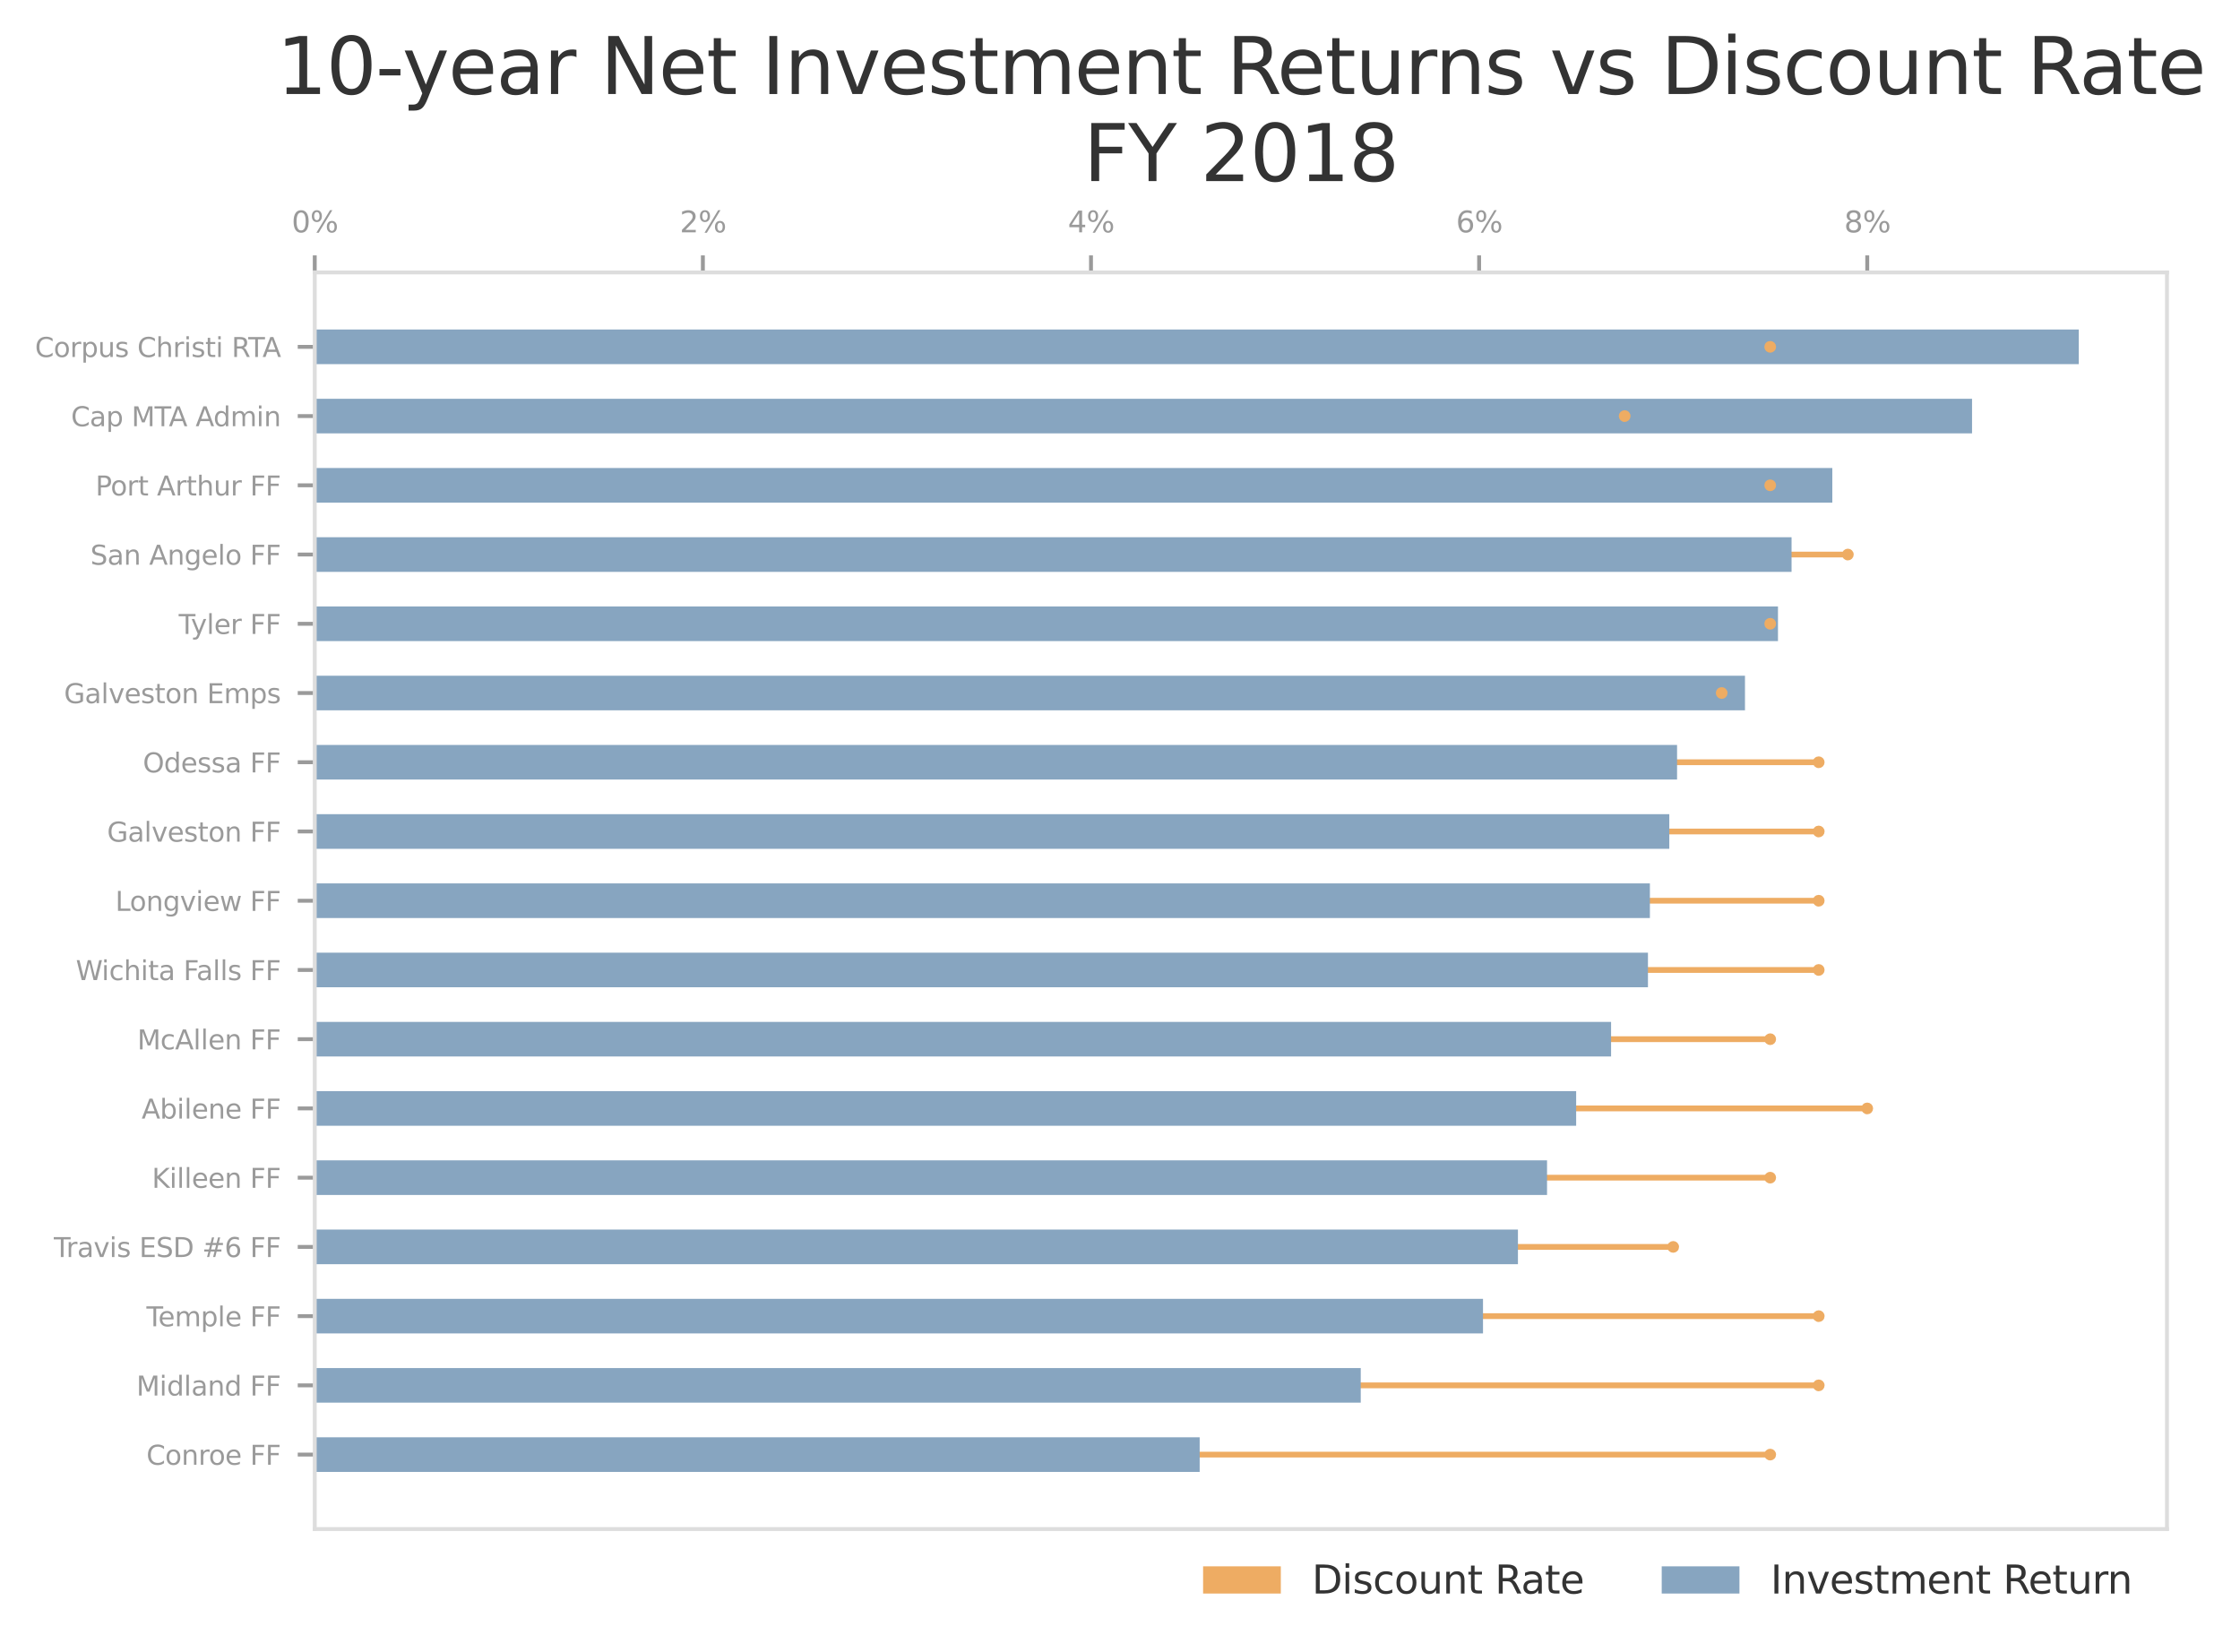 <?xml version="1.0" ?><!DOCTYPE svg  PUBLIC '-//W3C//DTD SVG 1.1//EN'  'http://www.w3.org/Graphics/SVG/1.1/DTD/svg11.dtd'><svg xmlns:xlink="http://www.w3.org/1999/xlink" xmlns="http://www.w3.org/2000/svg" width="100%" viewBox="0 0 461.08 340.119" version="1.1">
 <defs>
  <style type="text/css">*{stroke-linejoin: round; stroke-linecap: butt}</style>
 </defs>
 <g id="figure_1">
  <g id="patch_1">
   <path d="M 0 340.119  L 461.08 340.119  L 461.08 0  L 0 0  L 0 340.119  z " style="fill: none"/>
  </g>
  <g id="axes_1">
   <g id="patch_2">
    <path d="M 64.788 314.777  L 446.048 314.777  L 446.048 56.081  L 64.788 56.081  L 64.788 314.777  z " style="fill: none"/>
   </g>
   <g id="patch_3">
    <path d="M 64.788 300.049  L 364.379 300.049  L 364.379 298.861  L 64.788 298.861  z " clip-path="url(#p91dd07b86d)" style="fill: #eeac63"/>
   </g>
   <g id="patch_4">
    <path d="M 64.788 285.795  L 374.366 285.795  L 374.366 284.608  L 64.788 284.608  z " clip-path="url(#p91dd07b86d)" style="fill: #eeac63"/>
   </g>
   <g id="patch_5">
    <path d="M 64.788 271.542  L 374.366 271.542  L 374.366 270.354  L 64.788 270.354  z " clip-path="url(#p91dd07b86d)" style="fill: #eeac63"/>
   </g>
   <g id="patch_6">
    <path d="M 64.788 257.289  L 344.407 257.289  L 344.407 256.101  L 64.788 256.101  z " clip-path="url(#p91dd07b86d)" style="fill: #eeac63"/>
   </g>
   <g id="patch_7">
    <path d="M 64.788 243.036  L 364.379 243.036  L 364.379 241.848  L 64.788 241.848  z " clip-path="url(#p91dd07b86d)" style="fill: #eeac63"/>
   </g>
   <g id="patch_8">
    <path d="M 64.788 228.782  L 384.352 228.782  L 384.352 227.595  L 64.788 227.595  z " clip-path="url(#p91dd07b86d)" style="fill: #eeac63"/>
   </g>
   <g id="patch_9">
    <path d="M 64.788 214.529  L 364.379 214.529  L 364.379 213.341  L 64.788 213.341  z " clip-path="url(#p91dd07b86d)" style="fill: #eeac63"/>
   </g>
   <g id="patch_10">
    <path d="M 64.788 200.276  L 374.366 200.276  L 374.366 199.088  L 64.788 199.088  z " clip-path="url(#p91dd07b86d)" style="fill: #eeac63"/>
   </g>
   <g id="patch_11">
    <path d="M 64.788 186.023  L 374.366 186.023  L 374.366 184.835  L 64.788 184.835  z " clip-path="url(#p91dd07b86d)" style="fill: #eeac63"/>
   </g>
   <g id="patch_12">
    <path d="M 64.788 171.77  L 374.366 171.77  L 374.366 170.582  L 64.788 170.582  z " clip-path="url(#p91dd07b86d)" style="fill: #eeac63"/>
   </g>
   <g id="patch_13">
    <path d="M 64.788 157.516  L 374.366 157.516  L 374.366 156.329  L 64.788 156.329  z " clip-path="url(#p91dd07b86d)" style="fill: #eeac63"/>
   </g>
   <g id="patch_14">
    <path d="M 64.788 143.263  L 354.393 143.263  L 354.393 142.075  L 64.788 142.075  z " clip-path="url(#p91dd07b86d)" style="fill: #eeac63"/>
   </g>
   <g id="patch_15">
    <path d="M 64.788 129.01  L 364.379 129.01  L 364.379 127.822  L 64.788 127.822  z " clip-path="url(#p91dd07b86d)" style="fill: #eeac63"/>
   </g>
   <g id="patch_16">
    <path d="M 64.788 114.757  L 380.358 114.757  L 380.358 113.569  L 64.788 113.569  z " clip-path="url(#p91dd07b86d)" style="fill: #eeac63"/>
   </g>
   <g id="patch_17">
    <path d="M 64.788 100.503  L 364.379 100.503  L 364.379 99.316  L 64.788 99.316  z " clip-path="url(#p91dd07b86d)" style="fill: #eeac63"/>
   </g>
   <g id="patch_18">
    <path d="M 64.788 86.25  L 334.42 86.25  L 334.42 85.062  L 64.788 85.062  z " clip-path="url(#p91dd07b86d)" style="fill: #eeac63"/>
   </g>
   <g id="patch_19">
    <path d="M 64.788 71.997  L 364.379 71.997  L 364.379 70.809  L 64.788 70.809  z " clip-path="url(#p91dd07b86d)" style="fill: #eeac63"/>
   </g>
   <g id="patch_20">
    <path d="M 64.788 303.018  L 246.94 303.018  L 246.94 295.891  L 64.788 295.891  z " clip-path="url(#p91dd07b86d)" style="fill: #87a5c0"/>
   </g>
   <g id="patch_21">
    <path d="M 64.788 288.765  L 280.094 288.765  L 280.094 281.638  L 64.788 281.638  z " clip-path="url(#p91dd07b86d)" style="fill: #87a5c0"/>
   </g>
   <g id="patch_22">
    <path d="M 64.788 274.512  L 305.26 274.512  L 305.26 267.385  L 64.788 267.385  z " clip-path="url(#p91dd07b86d)" style="fill: #87a5c0"/>
   </g>
   <g id="patch_23">
    <path d="M 64.788 260.258  L 312.45 260.258  L 312.45 253.132  L 64.788 253.132  z " clip-path="url(#p91dd07b86d)" style="fill: #87a5c0"/>
   </g>
   <g id="patch_24">
    <path d="M 64.788 246.005  L 318.442 246.005  L 318.442 238.878  L 64.788 238.878  z " clip-path="url(#p91dd07b86d)" style="fill: #87a5c0"/>
   </g>
   <g id="patch_25">
    <path d="M 64.788 231.752  L 324.434 231.752  L 324.434 224.625  L 64.788 224.625  z " clip-path="url(#p91dd07b86d)" style="fill: #87a5c0"/>
   </g>
   <g id="patch_26">
    <path d="M 64.788 217.499  L 331.624 217.499  L 331.624 210.372  L 64.788 210.372  z " clip-path="url(#p91dd07b86d)" style="fill: #87a5c0"/>
   </g>
   <g id="patch_27">
    <path d="M 64.788 203.245  L 339.214 203.245  L 339.214 196.119  L 64.788 196.119  z " clip-path="url(#p91dd07b86d)" style="fill: #87a5c0"/>
   </g>
   <g id="patch_28">
    <path d="M 64.788 188.992  L 339.613 188.992  L 339.613 181.866  L 64.788 181.866  z " clip-path="url(#p91dd07b86d)" style="fill: #87a5c0"/>
   </g>
   <g id="patch_29">
    <path d="M 64.788 174.739  L 343.608 174.739  L 343.608 167.612  L 64.788 167.612  z " clip-path="url(#p91dd07b86d)" style="fill: #87a5c0"/>
   </g>
   <g id="patch_30">
    <path d="M 64.788 160.486  L 345.206 160.486  L 345.206 153.359  L 64.788 153.359  z " clip-path="url(#p91dd07b86d)" style="fill: #87a5c0"/>
   </g>
   <g id="patch_31">
    <path d="M 64.788 146.233  L 359.186 146.233  L 359.186 139.106  L 64.788 139.106  z " clip-path="url(#p91dd07b86d)" style="fill: #87a5c0"/>
   </g>
   <g id="patch_32">
    <path d="M 64.788 131.979  L 365.977 131.979  L 365.977 124.853  L 64.788 124.853  z " clip-path="url(#p91dd07b86d)" style="fill: #87a5c0"/>
   </g>
   <g id="patch_33">
    <path d="M 64.788 117.726  L 368.773 117.726  L 368.773 110.599  L 64.788 110.599  z " clip-path="url(#p91dd07b86d)" style="fill: #87a5c0"/>
   </g>
   <g id="patch_34">
    <path d="M 64.788 103.473  L 377.162 103.473  L 377.162 96.346  L 64.788 96.346  z " clip-path="url(#p91dd07b86d)" style="fill: #87a5c0"/>
   </g>
   <g id="patch_35">
    <path d="M 64.788 89.22  L 405.923 89.22  L 405.923 82.093  L 64.788 82.093  z " clip-path="url(#p91dd07b86d)" style="fill: #87a5c0"/>
   </g>
   <g id="patch_36">
    <path d="M 64.788 74.966  L 427.893 74.966  L 427.893 67.84  L 64.788 67.84  z " clip-path="url(#p91dd07b86d)" style="fill: #87a5c0"/>
   </g>
   <g id="PathCollection_1">
    <defs>
     <path id="mf80100d7c5" d="M 0 0.707  C 0.188 0.707 0.367 0.633 0.5 0.5  C 0.633 0.367 0.707 0.188 0.707 0  C 0.707 -0.188 0.633 -0.367 0.5 -0.5  C 0.367 -0.633 0.188 -0.707 0 -0.707  C -0.188 -0.707 -0.367 -0.633 -0.5 -0.5  C -0.633 -0.367 -0.707 -0.188 -0.707 0  C -0.707 0.188 -0.633 0.367 -0.5 0.5  C -0.367 0.633 -0.188 0.707 0 0.707  z " style="stroke: #eeac63"/>
    </defs>
    <g clip-path="url(#p91dd07b86d)">
     <use xlink:href="#mf80100d7c5" x="364.379" y="299.455" style="fill: #eeac63; stroke: #eeac63"/>
     <use xlink:href="#mf80100d7c5" x="374.366" y="285.201" style="fill: #eeac63; stroke: #eeac63"/>
     <use xlink:href="#mf80100d7c5" x="374.366" y="270.948" style="fill: #eeac63; stroke: #eeac63"/>
     <use xlink:href="#mf80100d7c5" x="344.407" y="256.695" style="fill: #eeac63; stroke: #eeac63"/>
     <use xlink:href="#mf80100d7c5" x="364.379" y="242.442" style="fill: #eeac63; stroke: #eeac63"/>
     <use xlink:href="#mf80100d7c5" x="384.352" y="228.189" style="fill: #eeac63; stroke: #eeac63"/>
     <use xlink:href="#mf80100d7c5" x="364.379" y="213.935" style="fill: #eeac63; stroke: #eeac63"/>
     <use xlink:href="#mf80100d7c5" x="374.366" y="199.682" style="fill: #eeac63; stroke: #eeac63"/>
     <use xlink:href="#mf80100d7c5" x="374.366" y="185.429" style="fill: #eeac63; stroke: #eeac63"/>
     <use xlink:href="#mf80100d7c5" x="374.366" y="171.176" style="fill: #eeac63; stroke: #eeac63"/>
     <use xlink:href="#mf80100d7c5" x="374.366" y="156.922" style="fill: #eeac63; stroke: #eeac63"/>
     <use xlink:href="#mf80100d7c5" x="354.393" y="142.669" style="fill: #eeac63; stroke: #eeac63"/>
     <use xlink:href="#mf80100d7c5" x="364.379" y="128.416" style="fill: #eeac63; stroke: #eeac63"/>
     <use xlink:href="#mf80100d7c5" x="380.358" y="114.163" style="fill: #eeac63; stroke: #eeac63"/>
     <use xlink:href="#mf80100d7c5" x="364.379" y="99.91" style="fill: #eeac63; stroke: #eeac63"/>
     <use xlink:href="#mf80100d7c5" x="334.42" y="85.656" style="fill: #eeac63; stroke: #eeac63"/>
     <use xlink:href="#mf80100d7c5" x="364.379" y="71.403" style="fill: #eeac63; stroke: #eeac63"/>
    </g>
   </g>
   <g id="matplotlib.axis_1">
    <g id="xtick_1">
     <g id="line2d_1">
      <defs>
       <path id="m8006289b20" d="M 0 0  L 0 -3.5  " style="stroke: #9a9a9a; stroke-width: 0.8"/>
      </defs>
      <g>
       <use xlink:href="#m8006289b20" x="64.788" y="56.081" style="fill: #9a9a9a; stroke: #9a9a9a; stroke-width: 0.8"/>
      </g>
     </g>
     <g id="text_1">
      <!-- 0% -->
      <g style="fill: #9a9a9a" transform="translate(60.029 47.833) scale(0.06 -0.06)">
       <defs>
        <path id="DejaVuSans-30" d="M 2034 4250  Q 1547 4250 1301 3770  Q 1056 3291 1056 2328  Q 1056 1369 1301 889  Q 1547 409 2034 409  Q 2525 409 2770 889  Q 3016 1369 3016 2328  Q 3016 3291 2770 3770  Q 2525 4250 2034 4250  z M 2034 4750  Q 2819 4750 3233 4129  Q 3647 3509 3647 2328  Q 3647 1150 3233 529  Q 2819 -91 2034 -91  Q 1250 -91 836 529  Q 422 1150 422 2328  Q 422 3509 836 4129  Q 1250 4750 2034 4750  z " transform="scale(0.016)"/>
        <path id="DejaVuSans-25" d="M 4653 2053  Q 4381 2053 4226 1822  Q 4072 1591 4072 1178  Q 4072 772 4226 539  Q 4381 306 4653 306  Q 4919 306 5073 539  Q 5228 772 5228 1178  Q 5228 1588 5073 1820  Q 4919 2053 4653 2053  z M 4653 2450  Q 5147 2450 5437 2106  Q 5728 1763 5728 1178  Q 5728 594 5436 251  Q 5144 -91 4653 -91  Q 4153 -91 3862 251  Q 3572 594 3572 1178  Q 3572 1766 3864 2108  Q 4156 2450 4653 2450  z M 1428 4353  Q 1159 4353 1004 4120  Q 850 3888 850 3481  Q 850 3069 1003 2837  Q 1156 2606 1428 2606  Q 1700 2606 1854 2837  Q 2009 3069 2009 3481  Q 2009 3884 1853 4118  Q 1697 4353 1428 4353  z M 4250 4750  L 4750 4750  L 1831 -91  L 1331 -91  L 4250 4750  z M 1428 4750  Q 1922 4750 2215 4408  Q 2509 4066 2509 3481  Q 2509 2891 2217 2550  Q 1925 2209 1428 2209  Q 931 2209 642 2551  Q 353 2894 353 3481  Q 353 4063 643 4406  Q 934 4750 1428 4750  z " transform="scale(0.016)"/>
       </defs>
       <use xlink:href="#DejaVuSans-30"/>
       <use xlink:href="#DejaVuSans-25" x="63.623"/>
      </g>
     </g>
    </g>
    <g id="xtick_2">
     <g id="line2d_2">
      <g>
       <use xlink:href="#m8006289b20" x="144.679" y="56.081" style="fill: #9a9a9a; stroke: #9a9a9a; stroke-width: 0.8"/>
      </g>
     </g>
     <g id="text_2">
      <!-- 2% -->
      <g style="fill: #9a9a9a" transform="translate(139.92 47.833) scale(0.06 -0.06)">
       <defs>
        <path id="DejaVuSans-32" d="M 1228 531  L 3431 531  L 3431 0  L 469 0  L 469 531  Q 828 903 1448 1529  Q 2069 2156 2228 2338  Q 2531 2678 2651 2914  Q 2772 3150 2772 3378  Q 2772 3750 2511 3984  Q 2250 4219 1831 4219  Q 1534 4219 1204 4116  Q 875 4013 500 3803  L 500 4441  Q 881 4594 1212 4672  Q 1544 4750 1819 4750  Q 2544 4750 2975 4387  Q 3406 4025 3406 3419  Q 3406 3131 3298 2873  Q 3191 2616 2906 2266  Q 2828 2175 2409 1742  Q 1991 1309 1228 531  z " transform="scale(0.016)"/>
       </defs>
       <use xlink:href="#DejaVuSans-32"/>
       <use xlink:href="#DejaVuSans-25" x="63.623"/>
      </g>
     </g>
    </g>
    <g id="xtick_3">
     <g id="line2d_3">
      <g>
       <use xlink:href="#m8006289b20" x="224.57" y="56.081" style="fill: #9a9a9a; stroke: #9a9a9a; stroke-width: 0.8"/>
      </g>
     </g>
     <g id="text_3">
      <!-- 4% -->
      <g style="fill: #9a9a9a" transform="translate(219.811 47.833) scale(0.06 -0.06)">
       <defs>
        <path id="DejaVuSans-34" d="M 2419 4116  L 825 1625  L 2419 1625  L 2419 4116  z M 2253 4666  L 3047 4666  L 3047 1625  L 3713 1625  L 3713 1100  L 3047 1100  L 3047 0  L 2419 0  L 2419 1100  L 313 1100  L 313 1709  L 2253 4666  z " transform="scale(0.016)"/>
       </defs>
       <use xlink:href="#DejaVuSans-34"/>
       <use xlink:href="#DejaVuSans-25" x="63.623"/>
      </g>
     </g>
    </g>
    <g id="xtick_4">
     <g id="line2d_4">
      <g>
       <use xlink:href="#m8006289b20" x="304.461" y="56.081" style="fill: #9a9a9a; stroke: #9a9a9a; stroke-width: 0.8"/>
      </g>
     </g>
     <g id="text_4">
      <!-- 6% -->
      <g style="fill: #9a9a9a" transform="translate(299.702 47.833) scale(0.06 -0.06)">
       <defs>
        <path id="DejaVuSans-36" d="M 2113 2584  Q 1688 2584 1439 2293  Q 1191 2003 1191 1497  Q 1191 994 1439 701  Q 1688 409 2113 409  Q 2538 409 2786 701  Q 3034 994 3034 1497  Q 3034 2003 2786 2293  Q 2538 2584 2113 2584  z M 3366 4563  L 3366 3988  Q 3128 4100 2886 4159  Q 2644 4219 2406 4219  Q 1781 4219 1451 3797  Q 1122 3375 1075 2522  Q 1259 2794 1537 2939  Q 1816 3084 2150 3084  Q 2853 3084 3261 2657  Q 3669 2231 3669 1497  Q 3669 778 3244 343  Q 2819 -91 2113 -91  Q 1303 -91 875 529  Q 447 1150 447 2328  Q 447 3434 972 4092  Q 1497 4750 2381 4750  Q 2619 4750 2861 4703  Q 3103 4656 3366 4563  z " transform="scale(0.016)"/>
       </defs>
       <use xlink:href="#DejaVuSans-36"/>
       <use xlink:href="#DejaVuSans-25" x="63.623"/>
      </g>
     </g>
    </g>
    <g id="xtick_5">
     <g id="line2d_5">
      <g>
       <use xlink:href="#m8006289b20" x="384.352" y="56.081" style="fill: #9a9a9a; stroke: #9a9a9a; stroke-width: 0.8"/>
      </g>
     </g>
     <g id="text_5">
      <!-- 8% -->
      <g style="fill: #9a9a9a" transform="translate(379.593 47.833) scale(0.06 -0.06)">
       <defs>
        <path id="DejaVuSans-38" d="M 2034 2216  Q 1584 2216 1326 1975  Q 1069 1734 1069 1313  Q 1069 891 1326 650  Q 1584 409 2034 409  Q 2484 409 2743 651  Q 3003 894 3003 1313  Q 3003 1734 2745 1975  Q 2488 2216 2034 2216  z M 1403 2484  Q 997 2584 770 2862  Q 544 3141 544 3541  Q 544 4100 942 4425  Q 1341 4750 2034 4750  Q 2731 4750 3128 4425  Q 3525 4100 3525 3541  Q 3525 3141 3298 2862  Q 3072 2584 2669 2484  Q 3125 2378 3379 2068  Q 3634 1759 3634 1313  Q 3634 634 3220 271  Q 2806 -91 2034 -91  Q 1263 -91 848 271  Q 434 634 434 1313  Q 434 1759 690 2068  Q 947 2378 1403 2484  z M 1172 3481  Q 1172 3119 1398 2916  Q 1625 2713 2034 2713  Q 2441 2713 2670 2916  Q 2900 3119 2900 3481  Q 2900 3844 2670 4047  Q 2441 4250 2034 4250  Q 1625 4250 1398 4047  Q 1172 3844 1172 3481  z " transform="scale(0.016)"/>
       </defs>
       <use xlink:href="#DejaVuSans-38"/>
       <use xlink:href="#DejaVuSans-25" x="63.623"/>
      </g>
     </g>
    </g>
   </g>
   <g id="matplotlib.axis_2">
    <g id="ytick_1">
     <g id="line2d_6">
      <defs>
       <path id="mf3e67a02bc" d="M 0 0  L -3.5 0  " style="stroke: #9a9a9a; stroke-width: 0.8"/>
      </defs>
      <g>
       <use xlink:href="#mf3e67a02bc" x="64.788" y="299.455" style="fill: #9a9a9a; stroke: #9a9a9a; stroke-width: 0.8"/>
      </g>
     </g>
     <g id="text_6">
      <!-- Conroe FF -->
      <g style="fill: #9a9a9a" transform="translate(30.135 301.544) scale(0.055 -0.055)">
       <defs>
        <path id="DejaVuSans-43" d="M 4122 4306  L 4122 3641  Q 3803 3938 3442 4084  Q 3081 4231 2675 4231  Q 1875 4231 1450 3742  Q 1025 3253 1025 2328  Q 1025 1406 1450 917  Q 1875 428 2675 428  Q 3081 428 3442 575  Q 3803 722 4122 1019  L 4122 359  Q 3791 134 3420 21  Q 3050 -91 2638 -91  Q 1578 -91 968 557  Q 359 1206 359 2328  Q 359 3453 968 4101  Q 1578 4750 2638 4750  Q 3056 4750 3426 4639  Q 3797 4528 4122 4306  z " transform="scale(0.016)"/>
        <path id="DejaVuSans-6f" d="M 1959 3097  Q 1497 3097 1228 2736  Q 959 2375 959 1747  Q 959 1119 1226 758  Q 1494 397 1959 397  Q 2419 397 2687 759  Q 2956 1122 2956 1747  Q 2956 2369 2687 2733  Q 2419 3097 1959 3097  z M 1959 3584  Q 2709 3584 3137 3096  Q 3566 2609 3566 1747  Q 3566 888 3137 398  Q 2709 -91 1959 -91  Q 1206 -91 779 398  Q 353 888 353 1747  Q 353 2609 779 3096  Q 1206 3584 1959 3584  z " transform="scale(0.016)"/>
        <path id="DejaVuSans-6e" d="M 3513 2113  L 3513 0  L 2938 0  L 2938 2094  Q 2938 2591 2744 2837  Q 2550 3084 2163 3084  Q 1697 3084 1428 2787  Q 1159 2491 1159 1978  L 1159 0  L 581 0  L 581 3500  L 1159 3500  L 1159 2956  Q 1366 3272 1645 3428  Q 1925 3584 2291 3584  Q 2894 3584 3203 3211  Q 3513 2838 3513 2113  z " transform="scale(0.016)"/>
        <path id="DejaVuSans-72" d="M 2631 2963  Q 2534 3019 2420 3045  Q 2306 3072 2169 3072  Q 1681 3072 1420 2755  Q 1159 2438 1159 1844  L 1159 0  L 581 0  L 581 3500  L 1159 3500  L 1159 2956  Q 1341 3275 1631 3429  Q 1922 3584 2338 3584  Q 2397 3584 2469 3576  Q 2541 3569 2628 3553  L 2631 2963  z " transform="scale(0.016)"/>
        <path id="DejaVuSans-65" d="M 3597 1894  L 3597 1613  L 953 1613  Q 991 1019 1311 708  Q 1631 397 2203 397  Q 2534 397 2845 478  Q 3156 559 3463 722  L 3463 178  Q 3153 47 2828 -22  Q 2503 -91 2169 -91  Q 1331 -91 842 396  Q 353 884 353 1716  Q 353 2575 817 3079  Q 1281 3584 2069 3584  Q 2775 3584 3186 3129  Q 3597 2675 3597 1894  z M 3022 2063  Q 3016 2534 2758 2815  Q 2500 3097 2075 3097  Q 1594 3097 1305 2825  Q 1016 2553 972 2059  L 3022 2063  z " transform="scale(0.016)"/>
        <path id="DejaVuSans-20" transform="scale(0.016)"/>
        <path id="DejaVuSans-46" d="M 628 4666  L 3309 4666  L 3309 4134  L 1259 4134  L 1259 2759  L 3109 2759  L 3109 2228  L 1259 2228  L 1259 0  L 628 0  L 628 4666  z " transform="scale(0.016)"/>
       </defs>
       <use xlink:href="#DejaVuSans-43"/>
       <use xlink:href="#DejaVuSans-6f" x="69.824"/>
       <use xlink:href="#DejaVuSans-6e" x="131.006"/>
       <use xlink:href="#DejaVuSans-72" x="194.385"/>
       <use xlink:href="#DejaVuSans-6f" x="233.248"/>
       <use xlink:href="#DejaVuSans-65" x="294.43"/>
       <use xlink:href="#DejaVuSans-20" x="355.953"/>
       <use xlink:href="#DejaVuSans-46" x="387.74"/>
       <use xlink:href="#DejaVuSans-46" x="445.26"/>
      </g>
     </g>
    </g>
    <g id="ytick_2">
     <g id="line2d_7">
      <g>
       <use xlink:href="#mf3e67a02bc" x="64.788" y="285.201" style="fill: #9a9a9a; stroke: #9a9a9a; stroke-width: 0.8"/>
      </g>
     </g>
     <g id="text_7">
      <!-- Midland FF -->
      <g style="fill: #9a9a9a" transform="translate(28.073 287.291) scale(0.055 -0.055)">
       <defs>
        <path id="DejaVuSans-4d" d="M 628 4666  L 1569 4666  L 2759 1491  L 3956 4666  L 4897 4666  L 4897 0  L 4281 0  L 4281 4097  L 3078 897  L 2444 897  L 1241 4097  L 1241 0  L 628 0  L 628 4666  z " transform="scale(0.016)"/>
        <path id="DejaVuSans-69" d="M 603 3500  L 1178 3500  L 1178 0  L 603 0  L 603 3500  z M 603 4863  L 1178 4863  L 1178 4134  L 603 4134  L 603 4863  z " transform="scale(0.016)"/>
        <path id="DejaVuSans-64" d="M 2906 2969  L 2906 4863  L 3481 4863  L 3481 0  L 2906 0  L 2906 525  Q 2725 213 2448 61  Q 2172 -91 1784 -91  Q 1150 -91 751 415  Q 353 922 353 1747  Q 353 2572 751 3078  Q 1150 3584 1784 3584  Q 2172 3584 2448 3432  Q 2725 3281 2906 2969  z M 947 1747  Q 947 1113 1208 752  Q 1469 391 1925 391  Q 2381 391 2643 752  Q 2906 1113 2906 1747  Q 2906 2381 2643 2742  Q 2381 3103 1925 3103  Q 1469 3103 1208 2742  Q 947 2381 947 1747  z " transform="scale(0.016)"/>
        <path id="DejaVuSans-6c" d="M 603 4863  L 1178 4863  L 1178 0  L 603 0  L 603 4863  z " transform="scale(0.016)"/>
        <path id="DejaVuSans-61" d="M 2194 1759  Q 1497 1759 1228 1600  Q 959 1441 959 1056  Q 959 750 1161 570  Q 1363 391 1709 391  Q 2188 391 2477 730  Q 2766 1069 2766 1631  L 2766 1759  L 2194 1759  z M 3341 1997  L 3341 0  L 2766 0  L 2766 531  Q 2569 213 2275 61  Q 1981 -91 1556 -91  Q 1019 -91 701 211  Q 384 513 384 1019  Q 384 1609 779 1909  Q 1175 2209 1959 2209  L 2766 2209  L 2766 2266  Q 2766 2663 2505 2880  Q 2244 3097 1772 3097  Q 1472 3097 1187 3025  Q 903 2953 641 2809  L 641 3341  Q 956 3463 1253 3523  Q 1550 3584 1831 3584  Q 2591 3584 2966 3190  Q 3341 2797 3341 1997  z " transform="scale(0.016)"/>
       </defs>
       <use xlink:href="#DejaVuSans-4d"/>
       <use xlink:href="#DejaVuSans-69" x="86.279"/>
       <use xlink:href="#DejaVuSans-64" x="114.062"/>
       <use xlink:href="#DejaVuSans-6c" x="177.539"/>
       <use xlink:href="#DejaVuSans-61" x="205.322"/>
       <use xlink:href="#DejaVuSans-6e" x="266.602"/>
       <use xlink:href="#DejaVuSans-64" x="329.98"/>
       <use xlink:href="#DejaVuSans-20" x="393.457"/>
       <use xlink:href="#DejaVuSans-46" x="425.244"/>
       <use xlink:href="#DejaVuSans-46" x="482.764"/>
      </g>
     </g>
    </g>
    <g id="ytick_3">
     <g id="line2d_8">
      <g>
       <use xlink:href="#mf3e67a02bc" x="64.788" y="270.948" style="fill: #9a9a9a; stroke: #9a9a9a; stroke-width: 0.8"/>
      </g>
     </g>
     <g id="text_8">
      <!-- Temple FF -->
      <g style="fill: #9a9a9a" transform="translate(30.144 273.038) scale(0.055 -0.055)">
       <defs>
        <path id="DejaVuSans-54" d="M -19 4666  L 3928 4666  L 3928 4134  L 2272 4134  L 2272 0  L 1638 0  L 1638 4134  L -19 4134  L -19 4666  z " transform="scale(0.016)"/>
        <path id="DejaVuSans-6d" d="M 3328 2828  Q 3544 3216 3844 3400  Q 4144 3584 4550 3584  Q 5097 3584 5394 3201  Q 5691 2819 5691 2113  L 5691 0  L 5113 0  L 5113 2094  Q 5113 2597 4934 2840  Q 4756 3084 4391 3084  Q 3944 3084 3684 2787  Q 3425 2491 3425 1978  L 3425 0  L 2847 0  L 2847 2094  Q 2847 2600 2669 2842  Q 2491 3084 2119 3084  Q 1678 3084 1418 2786  Q 1159 2488 1159 1978  L 1159 0  L 581 0  L 581 3500  L 1159 3500  L 1159 2956  Q 1356 3278 1631 3431  Q 1906 3584 2284 3584  Q 2666 3584 2933 3390  Q 3200 3197 3328 2828  z " transform="scale(0.016)"/>
        <path id="DejaVuSans-70" d="M 1159 525  L 1159 -1331  L 581 -1331  L 581 3500  L 1159 3500  L 1159 2969  Q 1341 3281 1617 3432  Q 1894 3584 2278 3584  Q 2916 3584 3314 3078  Q 3713 2572 3713 1747  Q 3713 922 3314 415  Q 2916 -91 2278 -91  Q 1894 -91 1617 61  Q 1341 213 1159 525  z M 3116 1747  Q 3116 2381 2855 2742  Q 2594 3103 2138 3103  Q 1681 3103 1420 2742  Q 1159 2381 1159 1747  Q 1159 1113 1420 752  Q 1681 391 2138 391  Q 2594 391 2855 752  Q 3116 1113 3116 1747  z " transform="scale(0.016)"/>
       </defs>
       <use xlink:href="#DejaVuSans-54"/>
       <use xlink:href="#DejaVuSans-65" x="44.084"/>
       <use xlink:href="#DejaVuSans-6d" x="105.607"/>
       <use xlink:href="#DejaVuSans-70" x="203.02"/>
       <use xlink:href="#DejaVuSans-6c" x="266.496"/>
       <use xlink:href="#DejaVuSans-65" x="294.279"/>
       <use xlink:href="#DejaVuSans-20" x="355.803"/>
       <use xlink:href="#DejaVuSans-46" x="387.59"/>
       <use xlink:href="#DejaVuSans-46" x="445.109"/>
      </g>
     </g>
    </g>
    <g id="ytick_4">
     <g id="line2d_9">
      <g>
       <use xlink:href="#mf3e67a02bc" x="64.788" y="256.695" style="fill: #9a9a9a; stroke: #9a9a9a; stroke-width: 0.8"/>
      </g>
     </g>
     <g id="text_9">
      <!-- Travis ESD #6 FF -->
      <g style="fill: #9a9a9a" transform="translate(11.079 258.785) scale(0.055 -0.055)">
       <defs>
        <path id="DejaVuSans-76" d="M 191 3500  L 800 3500  L 1894 563  L 2988 3500  L 3597 3500  L 2284 0  L 1503 0  L 191 3500  z " transform="scale(0.016)"/>
        <path id="DejaVuSans-73" d="M 2834 3397  L 2834 2853  Q 2591 2978 2328 3040  Q 2066 3103 1784 3103  Q 1356 3103 1142 2972  Q 928 2841 928 2578  Q 928 2378 1081 2264  Q 1234 2150 1697 2047  L 1894 2003  Q 2506 1872 2764 1633  Q 3022 1394 3022 966  Q 3022 478 2636 193  Q 2250 -91 1575 -91  Q 1294 -91 989 -36  Q 684 19 347 128  L 347 722  Q 666 556 975 473  Q 1284 391 1588 391  Q 1994 391 2212 530  Q 2431 669 2431 922  Q 2431 1156 2273 1281  Q 2116 1406 1581 1522  L 1381 1569  Q 847 1681 609 1914  Q 372 2147 372 2553  Q 372 3047 722 3315  Q 1072 3584 1716 3584  Q 2034 3584 2315 3537  Q 2597 3491 2834 3397  z " transform="scale(0.016)"/>
        <path id="DejaVuSans-45" d="M 628 4666  L 3578 4666  L 3578 4134  L 1259 4134  L 1259 2753  L 3481 2753  L 3481 2222  L 1259 2222  L 1259 531  L 3634 531  L 3634 0  L 628 0  L 628 4666  z " transform="scale(0.016)"/>
        <path id="DejaVuSans-53" d="M 3425 4513  L 3425 3897  Q 3066 4069 2747 4153  Q 2428 4238 2131 4238  Q 1616 4238 1336 4038  Q 1056 3838 1056 3469  Q 1056 3159 1242 3001  Q 1428 2844 1947 2747  L 2328 2669  Q 3034 2534 3370 2195  Q 3706 1856 3706 1288  Q 3706 609 3251 259  Q 2797 -91 1919 -91  Q 1588 -91 1214 -16  Q 841 59 441 206  L 441 856  Q 825 641 1194 531  Q 1563 422 1919 422  Q 2459 422 2753 634  Q 3047 847 3047 1241  Q 3047 1584 2836 1778  Q 2625 1972 2144 2069  L 1759 2144  Q 1053 2284 737 2584  Q 422 2884 422 3419  Q 422 4038 858 4394  Q 1294 4750 2059 4750  Q 2388 4750 2728 4690  Q 3069 4631 3425 4513  z " transform="scale(0.016)"/>
        <path id="DejaVuSans-44" d="M 1259 4147  L 1259 519  L 2022 519  Q 2988 519 3436 956  Q 3884 1394 3884 2338  Q 3884 3275 3436 3711  Q 2988 4147 2022 4147  L 1259 4147  z M 628 4666  L 1925 4666  Q 3281 4666 3915 4102  Q 4550 3538 4550 2338  Q 4550 1131 3912 565  Q 3275 0 1925 0  L 628 0  L 628 4666  z " transform="scale(0.016)"/>
        <path id="DejaVuSans-23" d="M 3272 2816  L 2363 2816  L 2100 1772  L 3016 1772  L 3272 2816  z M 2803 4594  L 2478 3297  L 3391 3297  L 3719 4594  L 4219 4594  L 3897 3297  L 4872 3297  L 4872 2816  L 3775 2816  L 3519 1772  L 4513 1772  L 4513 1294  L 3397 1294  L 3072 0  L 2572 0  L 2894 1294  L 1978 1294  L 1656 0  L 1153 0  L 1478 1294  L 494 1294  L 494 1772  L 1594 1772  L 1856 2816  L 850 2816  L 850 3297  L 1978 3297  L 2297 4594  L 2803 4594  z " transform="scale(0.016)"/>
       </defs>
       <use xlink:href="#DejaVuSans-54"/>
       <use xlink:href="#DejaVuSans-72" x="46.334"/>
       <use xlink:href="#DejaVuSans-61" x="87.447"/>
       <use xlink:href="#DejaVuSans-76" x="148.727"/>
       <use xlink:href="#DejaVuSans-69" x="207.906"/>
       <use xlink:href="#DejaVuSans-73" x="235.689"/>
       <use xlink:href="#DejaVuSans-20" x="287.789"/>
       <use xlink:href="#DejaVuSans-45" x="319.576"/>
       <use xlink:href="#DejaVuSans-53" x="382.76"/>
       <use xlink:href="#DejaVuSans-44" x="446.236"/>
       <use xlink:href="#DejaVuSans-20" x="523.238"/>
       <use xlink:href="#DejaVuSans-23" x="555.025"/>
       <use xlink:href="#DejaVuSans-36" x="638.814"/>
       <use xlink:href="#DejaVuSans-20" x="702.438"/>
       <use xlink:href="#DejaVuSans-46" x="734.225"/>
       <use xlink:href="#DejaVuSans-46" x="791.744"/>
      </g>
     </g>
    </g>
    <g id="ytick_5">
     <g id="line2d_10">
      <g>
       <use xlink:href="#mf3e67a02bc" x="64.788" y="242.442" style="fill: #9a9a9a; stroke: #9a9a9a; stroke-width: 0.8"/>
      </g>
     </g>
     <g id="text_10">
      <!-- Killeen FF -->
      <g style="fill: #9a9a9a" transform="translate(31.269 244.531) scale(0.055 -0.055)">
       <defs>
        <path id="DejaVuSans-4b" d="M 628 4666  L 1259 4666  L 1259 2694  L 3353 4666  L 4166 4666  L 1850 2491  L 4331 0  L 3500 0  L 1259 2247  L 1259 0  L 628 0  L 628 4666  z " transform="scale(0.016)"/>
       </defs>
       <use xlink:href="#DejaVuSans-4b"/>
       <use xlink:href="#DejaVuSans-69" x="65.576"/>
       <use xlink:href="#DejaVuSans-6c" x="93.359"/>
       <use xlink:href="#DejaVuSans-6c" x="121.143"/>
       <use xlink:href="#DejaVuSans-65" x="148.926"/>
       <use xlink:href="#DejaVuSans-65" x="210.449"/>
       <use xlink:href="#DejaVuSans-6e" x="271.973"/>
       <use xlink:href="#DejaVuSans-20" x="335.352"/>
       <use xlink:href="#DejaVuSans-46" x="367.139"/>
       <use xlink:href="#DejaVuSans-46" x="424.658"/>
      </g>
     </g>
    </g>
    <g id="ytick_6">
     <g id="line2d_11">
      <g>
       <use xlink:href="#mf3e67a02bc" x="64.788" y="228.189" style="fill: #9a9a9a; stroke: #9a9a9a; stroke-width: 0.8"/>
      </g>
     </g>
     <g id="text_11">
      <!-- Abilene FF -->
      <g style="fill: #9a9a9a" transform="translate(29.149 230.278) scale(0.055 -0.055)">
       <defs>
        <path id="DejaVuSans-41" d="M 2188 4044  L 1331 1722  L 3047 1722  L 2188 4044  z M 1831 4666  L 2547 4666  L 4325 0  L 3669 0  L 3244 1197  L 1141 1197  L 716 0  L 50 0  L 1831 4666  z " transform="scale(0.016)"/>
        <path id="DejaVuSans-62" d="M 3116 1747  Q 3116 2381 2855 2742  Q 2594 3103 2138 3103  Q 1681 3103 1420 2742  Q 1159 2381 1159 1747  Q 1159 1113 1420 752  Q 1681 391 2138 391  Q 2594 391 2855 752  Q 3116 1113 3116 1747  z M 1159 2969  Q 1341 3281 1617 3432  Q 1894 3584 2278 3584  Q 2916 3584 3314 3078  Q 3713 2572 3713 1747  Q 3713 922 3314 415  Q 2916 -91 2278 -91  Q 1894 -91 1617 61  Q 1341 213 1159 525  L 1159 0  L 581 0  L 581 4863  L 1159 4863  L 1159 2969  z " transform="scale(0.016)"/>
       </defs>
       <use xlink:href="#DejaVuSans-41"/>
       <use xlink:href="#DejaVuSans-62" x="68.408"/>
       <use xlink:href="#DejaVuSans-69" x="131.885"/>
       <use xlink:href="#DejaVuSans-6c" x="159.668"/>
       <use xlink:href="#DejaVuSans-65" x="187.451"/>
       <use xlink:href="#DejaVuSans-6e" x="248.975"/>
       <use xlink:href="#DejaVuSans-65" x="312.354"/>
       <use xlink:href="#DejaVuSans-20" x="373.877"/>
       <use xlink:href="#DejaVuSans-46" x="405.664"/>
       <use xlink:href="#DejaVuSans-46" x="463.184"/>
      </g>
     </g>
    </g>
    <g id="ytick_7">
     <g id="line2d_12">
      <g>
       <use xlink:href="#mf3e67a02bc" x="64.788" y="213.935" style="fill: #9a9a9a; stroke: #9a9a9a; stroke-width: 0.8"/>
      </g>
     </g>
     <g id="text_12">
      <!-- McAllen FF -->
      <g style="fill: #9a9a9a" transform="translate(28.256 216.025) scale(0.055 -0.055)">
       <defs>
        <path id="DejaVuSans-63" d="M 3122 3366  L 3122 2828  Q 2878 2963 2633 3030  Q 2388 3097 2138 3097  Q 1578 3097 1268 2742  Q 959 2388 959 1747  Q 959 1106 1268 751  Q 1578 397 2138 397  Q 2388 397 2633 464  Q 2878 531 3122 666  L 3122 134  Q 2881 22 2623 -34  Q 2366 -91 2075 -91  Q 1284 -91 818 406  Q 353 903 353 1747  Q 353 2603 823 3093  Q 1294 3584 2113 3584  Q 2378 3584 2631 3529  Q 2884 3475 3122 3366  z " transform="scale(0.016)"/>
       </defs>
       <use xlink:href="#DejaVuSans-4d"/>
       <use xlink:href="#DejaVuSans-63" x="86.279"/>
       <use xlink:href="#DejaVuSans-41" x="141.26"/>
       <use xlink:href="#DejaVuSans-6c" x="209.668"/>
       <use xlink:href="#DejaVuSans-6c" x="237.451"/>
       <use xlink:href="#DejaVuSans-65" x="265.234"/>
       <use xlink:href="#DejaVuSans-6e" x="326.758"/>
       <use xlink:href="#DejaVuSans-20" x="390.137"/>
       <use xlink:href="#DejaVuSans-46" x="421.924"/>
       <use xlink:href="#DejaVuSans-46" x="479.443"/>
      </g>
     </g>
    </g>
    <g id="ytick_8">
     <g id="line2d_13">
      <g>
       <use xlink:href="#mf3e67a02bc" x="64.788" y="199.682" style="fill: #9a9a9a; stroke: #9a9a9a; stroke-width: 0.8"/>
      </g>
     </g>
     <g id="text_13">
      <!-- Wichita Falls FF -->
      <g style="fill: #9a9a9a" transform="translate(15.606 201.772) scale(0.055 -0.055)">
       <defs>
        <path id="DejaVuSans-57" d="M 213 4666  L 850 4666  L 1831 722  L 2809 4666  L 3519 4666  L 4500 722  L 5478 4666  L 6119 4666  L 4947 0  L 4153 0  L 3169 4050  L 2175 0  L 1381 0  L 213 4666  z " transform="scale(0.016)"/>
        <path id="DejaVuSans-68" d="M 3513 2113  L 3513 0  L 2938 0  L 2938 2094  Q 2938 2591 2744 2837  Q 2550 3084 2163 3084  Q 1697 3084 1428 2787  Q 1159 2491 1159 1978  L 1159 0  L 581 0  L 581 4863  L 1159 4863  L 1159 2956  Q 1366 3272 1645 3428  Q 1925 3584 2291 3584  Q 2894 3584 3203 3211  Q 3513 2838 3513 2113  z " transform="scale(0.016)"/>
        <path id="DejaVuSans-74" d="M 1172 4494  L 1172 3500  L 2356 3500  L 2356 3053  L 1172 3053  L 1172 1153  Q 1172 725 1289 603  Q 1406 481 1766 481  L 2356 481  L 2356 0  L 1766 0  Q 1100 0 847 248  Q 594 497 594 1153  L 594 3053  L 172 3053  L 172 3500  L 594 3500  L 594 4494  L 1172 4494  z " transform="scale(0.016)"/>
       </defs>
       <use xlink:href="#DejaVuSans-57"/>
       <use xlink:href="#DejaVuSans-69" x="96.627"/>
       <use xlink:href="#DejaVuSans-63" x="124.41"/>
       <use xlink:href="#DejaVuSans-68" x="179.391"/>
       <use xlink:href="#DejaVuSans-69" x="242.77"/>
       <use xlink:href="#DejaVuSans-74" x="270.553"/>
       <use xlink:href="#DejaVuSans-61" x="309.762"/>
       <use xlink:href="#DejaVuSans-20" x="371.041"/>
       <use xlink:href="#DejaVuSans-46" x="402.828"/>
       <use xlink:href="#DejaVuSans-61" x="451.223"/>
       <use xlink:href="#DejaVuSans-6c" x="512.502"/>
       <use xlink:href="#DejaVuSans-6c" x="540.285"/>
       <use xlink:href="#DejaVuSans-73" x="568.068"/>
       <use xlink:href="#DejaVuSans-20" x="620.168"/>
       <use xlink:href="#DejaVuSans-46" x="651.955"/>
       <use xlink:href="#DejaVuSans-46" x="709.475"/>
      </g>
     </g>
    </g>
    <g id="ytick_9">
     <g id="line2d_14">
      <g>
       <use xlink:href="#mf3e67a02bc" x="64.788" y="185.429" style="fill: #9a9a9a; stroke: #9a9a9a; stroke-width: 0.8"/>
      </g>
     </g>
     <g id="text_14">
      <!-- Longview FF -->
      <g style="fill: #9a9a9a" transform="translate(23.737 187.518) scale(0.055 -0.055)">
       <defs>
        <path id="DejaVuSans-4c" d="M 628 4666  L 1259 4666  L 1259 531  L 3531 531  L 3531 0  L 628 0  L 628 4666  z " transform="scale(0.016)"/>
        <path id="DejaVuSans-67" d="M 2906 1791  Q 2906 2416 2648 2759  Q 2391 3103 1925 3103  Q 1463 3103 1205 2759  Q 947 2416 947 1791  Q 947 1169 1205 825  Q 1463 481 1925 481  Q 2391 481 2648 825  Q 2906 1169 2906 1791  z M 3481 434  Q 3481 -459 3084 -895  Q 2688 -1331 1869 -1331  Q 1566 -1331 1297 -1286  Q 1028 -1241 775 -1147  L 775 -588  Q 1028 -725 1275 -790  Q 1522 -856 1778 -856  Q 2344 -856 2625 -561  Q 2906 -266 2906 331  L 2906 616  Q 2728 306 2450 153  Q 2172 0 1784 0  Q 1141 0 747 490  Q 353 981 353 1791  Q 353 2603 747 3093  Q 1141 3584 1784 3584  Q 2172 3584 2450 3431  Q 2728 3278 2906 2969  L 2906 3500  L 3481 3500  L 3481 434  z " transform="scale(0.016)"/>
        <path id="DejaVuSans-77" d="M 269 3500  L 844 3500  L 1563 769  L 2278 3500  L 2956 3500  L 3675 769  L 4391 3500  L 4966 3500  L 4050 0  L 3372 0  L 2619 2869  L 1863 0  L 1184 0  L 269 3500  z " transform="scale(0.016)"/>
       </defs>
       <use xlink:href="#DejaVuSans-4c"/>
       <use xlink:href="#DejaVuSans-6f" x="53.963"/>
       <use xlink:href="#DejaVuSans-6e" x="115.145"/>
       <use xlink:href="#DejaVuSans-67" x="178.523"/>
       <use xlink:href="#DejaVuSans-76" x="242"/>
       <use xlink:href="#DejaVuSans-69" x="301.18"/>
       <use xlink:href="#DejaVuSans-65" x="328.963"/>
       <use xlink:href="#DejaVuSans-77" x="390.486"/>
       <use xlink:href="#DejaVuSans-20" x="472.273"/>
       <use xlink:href="#DejaVuSans-46" x="504.061"/>
       <use xlink:href="#DejaVuSans-46" x="561.58"/>
      </g>
     </g>
    </g>
    <g id="ytick_10">
     <g id="line2d_15">
      <g>
       <use xlink:href="#mf3e67a02bc" x="64.788" y="171.176" style="fill: #9a9a9a; stroke: #9a9a9a; stroke-width: 0.8"/>
      </g>
     </g>
     <g id="text_15">
      <!-- Galveston FF -->
      <g style="fill: #9a9a9a" transform="translate(22.041 173.265) scale(0.055 -0.055)">
       <defs>
        <path id="DejaVuSans-47" d="M 3809 666  L 3809 1919  L 2778 1919  L 2778 2438  L 4434 2438  L 4434 434  Q 4069 175 3628 42  Q 3188 -91 2688 -91  Q 1594 -91 976 548  Q 359 1188 359 2328  Q 359 3472 976 4111  Q 1594 4750 2688 4750  Q 3144 4750 3555 4637  Q 3966 4525 4313 4306  L 4313 3634  Q 3963 3931 3569 4081  Q 3175 4231 2741 4231  Q 1884 4231 1454 3753  Q 1025 3275 1025 2328  Q 1025 1384 1454 906  Q 1884 428 2741 428  Q 3075 428 3337 486  Q 3600 544 3809 666  z " transform="scale(0.016)"/>
       </defs>
       <use xlink:href="#DejaVuSans-47"/>
       <use xlink:href="#DejaVuSans-61" x="77.49"/>
       <use xlink:href="#DejaVuSans-6c" x="138.77"/>
       <use xlink:href="#DejaVuSans-76" x="166.553"/>
       <use xlink:href="#DejaVuSans-65" x="225.732"/>
       <use xlink:href="#DejaVuSans-73" x="287.256"/>
       <use xlink:href="#DejaVuSans-74" x="339.355"/>
       <use xlink:href="#DejaVuSans-6f" x="378.564"/>
       <use xlink:href="#DejaVuSans-6e" x="439.746"/>
       <use xlink:href="#DejaVuSans-20" x="503.125"/>
       <use xlink:href="#DejaVuSans-46" x="534.912"/>
       <use xlink:href="#DejaVuSans-46" x="592.432"/>
      </g>
     </g>
    </g>
    <g id="ytick_11">
     <g id="line2d_16">
      <g>
       <use xlink:href="#mf3e67a02bc" x="64.788" y="156.922" style="fill: #9a9a9a; stroke: #9a9a9a; stroke-width: 0.8"/>
      </g>
     </g>
     <g id="text_16">
      <!-- Odessa FF -->
      <g style="fill: #9a9a9a" transform="translate(29.407 159.012) scale(0.055 -0.055)">
       <defs>
        <path id="DejaVuSans-4f" d="M 2522 4238  Q 1834 4238 1429 3725  Q 1025 3213 1025 2328  Q 1025 1447 1429 934  Q 1834 422 2522 422  Q 3209 422 3611 934  Q 4013 1447 4013 2328  Q 4013 3213 3611 3725  Q 3209 4238 2522 4238  z M 2522 4750  Q 3503 4750 4090 4092  Q 4678 3434 4678 2328  Q 4678 1225 4090 567  Q 3503 -91 2522 -91  Q 1538 -91 948 565  Q 359 1222 359 2328  Q 359 3434 948 4092  Q 1538 4750 2522 4750  z " transform="scale(0.016)"/>
       </defs>
       <use xlink:href="#DejaVuSans-4f"/>
       <use xlink:href="#DejaVuSans-64" x="78.711"/>
       <use xlink:href="#DejaVuSans-65" x="142.188"/>
       <use xlink:href="#DejaVuSans-73" x="203.711"/>
       <use xlink:href="#DejaVuSans-73" x="255.811"/>
       <use xlink:href="#DejaVuSans-61" x="307.91"/>
       <use xlink:href="#DejaVuSans-20" x="369.189"/>
       <use xlink:href="#DejaVuSans-46" x="400.977"/>
       <use xlink:href="#DejaVuSans-46" x="458.496"/>
      </g>
     </g>
    </g>
    <g id="ytick_12">
     <g id="line2d_17">
      <g>
       <use xlink:href="#mf3e67a02bc" x="64.788" y="142.669" style="fill: #9a9a9a; stroke: #9a9a9a; stroke-width: 0.8"/>
      </g>
     </g>
     <g id="text_17">
      <!-- Galveston Emps -->
      <g style="fill: #9a9a9a" transform="translate(13.179 144.759) scale(0.055 -0.055)">
       <use xlink:href="#DejaVuSans-47"/>
       <use xlink:href="#DejaVuSans-61" x="77.49"/>
       <use xlink:href="#DejaVuSans-6c" x="138.77"/>
       <use xlink:href="#DejaVuSans-76" x="166.553"/>
       <use xlink:href="#DejaVuSans-65" x="225.732"/>
       <use xlink:href="#DejaVuSans-73" x="287.256"/>
       <use xlink:href="#DejaVuSans-74" x="339.355"/>
       <use xlink:href="#DejaVuSans-6f" x="378.564"/>
       <use xlink:href="#DejaVuSans-6e" x="439.746"/>
       <use xlink:href="#DejaVuSans-20" x="503.125"/>
       <use xlink:href="#DejaVuSans-45" x="534.912"/>
       <use xlink:href="#DejaVuSans-6d" x="598.096"/>
       <use xlink:href="#DejaVuSans-70" x="695.508"/>
       <use xlink:href="#DejaVuSans-73" x="758.984"/>
      </g>
     </g>
    </g>
    <g id="ytick_13">
     <g id="line2d_18">
      <g>
       <use xlink:href="#mf3e67a02bc" x="64.788" y="128.416" style="fill: #9a9a9a; stroke: #9a9a9a; stroke-width: 0.8"/>
      </g>
     </g>
     <g id="text_18">
      <!-- Tyler FF -->
      <g style="fill: #9a9a9a" transform="translate(36.785 130.506) scale(0.055 -0.055)">
       <defs>
        <path id="DejaVuSans-79" d="M 2059 -325  Q 1816 -950 1584 -1140  Q 1353 -1331 966 -1331  L 506 -1331  L 506 -850  L 844 -850  Q 1081 -850 1212 -737  Q 1344 -625 1503 -206  L 1606 56  L 191 3500  L 800 3500  L 1894 763  L 2988 3500  L 3597 3500  L 2059 -325  z " transform="scale(0.016)"/>
       </defs>
       <use xlink:href="#DejaVuSans-54"/>
       <use xlink:href="#DejaVuSans-79" x="45.459"/>
       <use xlink:href="#DejaVuSans-6c" x="104.639"/>
       <use xlink:href="#DejaVuSans-65" x="132.422"/>
       <use xlink:href="#DejaVuSans-72" x="193.945"/>
       <use xlink:href="#DejaVuSans-20" x="235.059"/>
       <use xlink:href="#DejaVuSans-46" x="266.846"/>
       <use xlink:href="#DejaVuSans-46" x="324.365"/>
      </g>
     </g>
    </g>
    <g id="ytick_14">
     <g id="line2d_19">
      <g>
       <use xlink:href="#mf3e67a02bc" x="64.788" y="114.163" style="fill: #9a9a9a; stroke: #9a9a9a; stroke-width: 0.8"/>
      </g>
     </g>
     <g id="text_19">
      <!-- San Angelo FF -->
      <g style="fill: #9a9a9a" transform="translate(18.6 116.252) scale(0.055 -0.055)">
       <use xlink:href="#DejaVuSans-53"/>
       <use xlink:href="#DejaVuSans-61" x="63.477"/>
       <use xlink:href="#DejaVuSans-6e" x="124.756"/>
       <use xlink:href="#DejaVuSans-20" x="188.135"/>
       <use xlink:href="#DejaVuSans-41" x="219.922"/>
       <use xlink:href="#DejaVuSans-6e" x="288.33"/>
       <use xlink:href="#DejaVuSans-67" x="351.709"/>
       <use xlink:href="#DejaVuSans-65" x="415.186"/>
       <use xlink:href="#DejaVuSans-6c" x="476.709"/>
       <use xlink:href="#DejaVuSans-6f" x="504.492"/>
       <use xlink:href="#DejaVuSans-20" x="565.674"/>
       <use xlink:href="#DejaVuSans-46" x="597.461"/>
       <use xlink:href="#DejaVuSans-46" x="654.98"/>
      </g>
     </g>
    </g>
    <g id="ytick_15">
     <g id="line2d_20">
      <g>
       <use xlink:href="#mf3e67a02bc" x="64.788" y="99.91" style="fill: #9a9a9a; stroke: #9a9a9a; stroke-width: 0.8"/>
      </g>
     </g>
     <g id="text_20">
      <!-- Port Arthur FF -->
      <g style="fill: #9a9a9a" transform="translate(19.654 101.999) scale(0.055 -0.055)">
       <defs>
        <path id="DejaVuSans-50" d="M 1259 4147  L 1259 2394  L 2053 2394  Q 2494 2394 2734 2622  Q 2975 2850 2975 3272  Q 2975 3691 2734 3919  Q 2494 4147 2053 4147  L 1259 4147  z M 628 4666  L 2053 4666  Q 2838 4666 3239 4311  Q 3641 3956 3641 3272  Q 3641 2581 3239 2228  Q 2838 1875 2053 1875  L 1259 1875  L 1259 0  L 628 0  L 628 4666  z " transform="scale(0.016)"/>
        <path id="DejaVuSans-75" d="M 544 1381  L 544 3500  L 1119 3500  L 1119 1403  Q 1119 906 1312 657  Q 1506 409 1894 409  Q 2359 409 2629 706  Q 2900 1003 2900 1516  L 2900 3500  L 3475 3500  L 3475 0  L 2900 0  L 2900 538  Q 2691 219 2414 64  Q 2138 -91 1772 -91  Q 1169 -91 856 284  Q 544 659 544 1381  z M 1991 3584  L 1991 3584  z " transform="scale(0.016)"/>
       </defs>
       <use xlink:href="#DejaVuSans-50"/>
       <use xlink:href="#DejaVuSans-6f" x="56.678"/>
       <use xlink:href="#DejaVuSans-72" x="117.859"/>
       <use xlink:href="#DejaVuSans-74" x="158.973"/>
       <use xlink:href="#DejaVuSans-20" x="198.182"/>
       <use xlink:href="#DejaVuSans-41" x="229.969"/>
       <use xlink:href="#DejaVuSans-72" x="298.377"/>
       <use xlink:href="#DejaVuSans-74" x="339.49"/>
       <use xlink:href="#DejaVuSans-68" x="378.699"/>
       <use xlink:href="#DejaVuSans-75" x="442.078"/>
       <use xlink:href="#DejaVuSans-72" x="505.457"/>
       <use xlink:href="#DejaVuSans-20" x="546.57"/>
       <use xlink:href="#DejaVuSans-46" x="578.357"/>
       <use xlink:href="#DejaVuSans-46" x="635.877"/>
      </g>
     </g>
    </g>
    <g id="ytick_16">
     <g id="line2d_21">
      <g>
       <use xlink:href="#mf3e67a02bc" x="64.788" y="85.656" style="fill: #9a9a9a; stroke: #9a9a9a; stroke-width: 0.8"/>
      </g>
     </g>
     <g id="text_21">
      <!-- Cap MTA Admin -->
      <g style="fill: #9a9a9a" transform="translate(14.62 87.746) scale(0.055 -0.055)">
       <use xlink:href="#DejaVuSans-43"/>
       <use xlink:href="#DejaVuSans-61" x="69.824"/>
       <use xlink:href="#DejaVuSans-70" x="131.104"/>
       <use xlink:href="#DejaVuSans-20" x="194.58"/>
       <use xlink:href="#DejaVuSans-4d" x="226.367"/>
       <use xlink:href="#DejaVuSans-54" x="312.646"/>
       <use xlink:href="#DejaVuSans-41" x="365.98"/>
       <use xlink:href="#DejaVuSans-20" x="434.389"/>
       <use xlink:href="#DejaVuSans-41" x="466.176"/>
       <use xlink:href="#DejaVuSans-64" x="532.834"/>
       <use xlink:href="#DejaVuSans-6d" x="596.311"/>
       <use xlink:href="#DejaVuSans-69" x="693.723"/>
       <use xlink:href="#DejaVuSans-6e" x="721.506"/>
      </g>
     </g>
    </g>
    <g id="ytick_17">
     <g id="line2d_22">
      <g>
       <use xlink:href="#mf3e67a02bc" x="64.788" y="71.403" style="fill: #9a9a9a; stroke: #9a9a9a; stroke-width: 0.8"/>
      </g>
     </g>
     <g id="text_22">
      <!-- Corpus Christi RTA -->
      <g style="fill: #9a9a9a" transform="translate(7.2 73.493) scale(0.055 -0.055)">
       <defs>
        <path id="DejaVuSans-52" d="M 2841 2188  Q 3044 2119 3236 1894  Q 3428 1669 3622 1275  L 4263 0  L 3584 0  L 2988 1197  Q 2756 1666 2539 1819  Q 2322 1972 1947 1972  L 1259 1972  L 1259 0  L 628 0  L 628 4666  L 2053 4666  Q 2853 4666 3247 4331  Q 3641 3997 3641 3322  Q 3641 2881 3436 2590  Q 3231 2300 2841 2188  z M 1259 4147  L 1259 2491  L 2053 2491  Q 2509 2491 2742 2702  Q 2975 2913 2975 3322  Q 2975 3731 2742 3939  Q 2509 4147 2053 4147  L 1259 4147  z " transform="scale(0.016)"/>
       </defs>
       <use xlink:href="#DejaVuSans-43"/>
       <use xlink:href="#DejaVuSans-6f" x="69.824"/>
       <use xlink:href="#DejaVuSans-72" x="131.006"/>
       <use xlink:href="#DejaVuSans-70" x="172.119"/>
       <use xlink:href="#DejaVuSans-75" x="235.596"/>
       <use xlink:href="#DejaVuSans-73" x="298.975"/>
       <use xlink:href="#DejaVuSans-20" x="351.074"/>
       <use xlink:href="#DejaVuSans-43" x="382.861"/>
       <use xlink:href="#DejaVuSans-68" x="452.686"/>
       <use xlink:href="#DejaVuSans-72" x="516.064"/>
       <use xlink:href="#DejaVuSans-69" x="557.178"/>
       <use xlink:href="#DejaVuSans-73" x="584.961"/>
       <use xlink:href="#DejaVuSans-74" x="637.061"/>
       <use xlink:href="#DejaVuSans-69" x="676.27"/>
       <use xlink:href="#DejaVuSans-20" x="704.053"/>
       <use xlink:href="#DejaVuSans-52" x="735.84"/>
       <use xlink:href="#DejaVuSans-54" x="798.072"/>
       <use xlink:href="#DejaVuSans-41" x="851.406"/>
      </g>
     </g>
    </g>
   </g>
   <g id="patch_37">
    <path d="M 64.788 314.777  L 64.788 56.081  " style="fill: none; stroke: #dddddd; stroke-width: 0.8; stroke-linejoin: miter; stroke-linecap: square"/>
   </g>
   <g id="patch_38">
    <path d="M 446.048 314.777  L 446.048 56.081  " style="fill: none; stroke: #dddddd; stroke-width: 0.8; stroke-linejoin: miter; stroke-linecap: square"/>
   </g>
   <g id="patch_39">
    <path d="M 64.788 314.777  L 446.048 314.777  " style="fill: none; stroke: #dddddd; stroke-width: 0.8; stroke-linejoin: miter; stroke-linecap: square"/>
   </g>
   <g id="patch_40">
    <path d="M 64.788 56.081  L 446.048 56.081  " style="fill: none; stroke: #dddddd; stroke-width: 0.8; stroke-linejoin: miter; stroke-linecap: square"/>
   </g>
   <g id="text_23">
    <!-- 10-year Net Investment Returns vs Discount Rate -->
    <g style="fill: #333333" transform="translate(56.955 19.358) scale(0.16 -0.16)">
     <defs>
      <path id="DejaVuSans-31" d="M 794 531  L 1825 531  L 1825 4091  L 703 3866  L 703 4441  L 1819 4666  L 2450 4666  L 2450 531  L 3481 531  L 3481 0  L 794 0  L 794 531  z " transform="scale(0.016)"/>
      <path id="DejaVuSans-2d" d="M 313 2009  L 1997 2009  L 1997 1497  L 313 1497  L 313 2009  z " transform="scale(0.016)"/>
      <path id="DejaVuSans-4e" d="M 628 4666  L 1478 4666  L 3547 763  L 3547 4666  L 4159 4666  L 4159 0  L 3309 0  L 1241 3903  L 1241 0  L 628 0  L 628 4666  z " transform="scale(0.016)"/>
      <path id="DejaVuSans-49" d="M 628 4666  L 1259 4666  L 1259 0  L 628 0  L 628 4666  z " transform="scale(0.016)"/>
     </defs>
     <use xlink:href="#DejaVuSans-31"/>
     <use xlink:href="#DejaVuSans-30" x="63.623"/>
     <use xlink:href="#DejaVuSans-2d" x="127.246"/>
     <use xlink:href="#DejaVuSans-79" x="161.58"/>
     <use xlink:href="#DejaVuSans-65" x="220.76"/>
     <use xlink:href="#DejaVuSans-61" x="282.283"/>
     <use xlink:href="#DejaVuSans-72" x="343.562"/>
     <use xlink:href="#DejaVuSans-20" x="384.676"/>
     <use xlink:href="#DejaVuSans-4e" x="416.463"/>
     <use xlink:href="#DejaVuSans-65" x="491.268"/>
     <use xlink:href="#DejaVuSans-74" x="552.791"/>
     <use xlink:href="#DejaVuSans-20" x="592"/>
     <use xlink:href="#DejaVuSans-49" x="623.787"/>
     <use xlink:href="#DejaVuSans-6e" x="653.279"/>
     <use xlink:href="#DejaVuSans-76" x="716.658"/>
     <use xlink:href="#DejaVuSans-65" x="775.838"/>
     <use xlink:href="#DejaVuSans-73" x="837.361"/>
     <use xlink:href="#DejaVuSans-74" x="889.461"/>
     <use xlink:href="#DejaVuSans-6d" x="928.67"/>
     <use xlink:href="#DejaVuSans-65" x="1026.082"/>
     <use xlink:href="#DejaVuSans-6e" x="1087.605"/>
     <use xlink:href="#DejaVuSans-74" x="1150.984"/>
     <use xlink:href="#DejaVuSans-20" x="1190.193"/>
     <use xlink:href="#DejaVuSans-52" x="1221.98"/>
     <use xlink:href="#DejaVuSans-65" x="1286.963"/>
     <use xlink:href="#DejaVuSans-74" x="1348.486"/>
     <use xlink:href="#DejaVuSans-75" x="1387.695"/>
     <use xlink:href="#DejaVuSans-72" x="1451.074"/>
     <use xlink:href="#DejaVuSans-6e" x="1490.438"/>
     <use xlink:href="#DejaVuSans-73" x="1553.816"/>
     <use xlink:href="#DejaVuSans-20" x="1605.916"/>
     <use xlink:href="#DejaVuSans-76" x="1637.703"/>
     <use xlink:href="#DejaVuSans-73" x="1696.883"/>
     <use xlink:href="#DejaVuSans-20" x="1748.982"/>
     <use xlink:href="#DejaVuSans-44" x="1780.77"/>
     <use xlink:href="#DejaVuSans-69" x="1857.771"/>
     <use xlink:href="#DejaVuSans-73" x="1885.555"/>
     <use xlink:href="#DejaVuSans-63" x="1937.654"/>
     <use xlink:href="#DejaVuSans-6f" x="1992.635"/>
     <use xlink:href="#DejaVuSans-75" x="2053.816"/>
     <use xlink:href="#DejaVuSans-6e" x="2117.195"/>
     <use xlink:href="#DejaVuSans-74" x="2180.574"/>
     <use xlink:href="#DejaVuSans-20" x="2219.783"/>
     <use xlink:href="#DejaVuSans-52" x="2251.57"/>
     <use xlink:href="#DejaVuSans-61" x="2318.803"/>
     <use xlink:href="#DejaVuSans-74" x="2380.082"/>
     <use xlink:href="#DejaVuSans-65" x="2419.291"/>
    </g>
    <!-- FY 2018 -->
    <g style="fill: #333333" transform="translate(223.028 37.274) scale(0.16 -0.16)">
     <defs>
      <path id="DejaVuSans-59" d="M -13 4666  L 666 4666  L 1959 2747  L 3244 4666  L 3922 4666  L 2272 2222  L 2272 0  L 1638 0  L 1638 2222  L -13 4666  z " transform="scale(0.016)"/>
     </defs>
     <use xlink:href="#DejaVuSans-46"/>
     <use xlink:href="#DejaVuSans-59" x="57.52"/>
     <use xlink:href="#DejaVuSans-20" x="118.604"/>
     <use xlink:href="#DejaVuSans-32" x="150.391"/>
     <use xlink:href="#DejaVuSans-30" x="214.014"/>
     <use xlink:href="#DejaVuSans-31" x="277.637"/>
     <use xlink:href="#DejaVuSans-38" x="341.26"/>
    </g>
   </g>
   <g id="legend_1">
    <g id="patch_41">
     <path d="M 247.644 328.056  L 263.644 328.056  L 263.644 322.456  L 247.644 322.456  z " style="fill: #eeac63"/>
    </g>
    <g id="text_24">
     <!-- Discount Rate -->
     <g style="fill: #333333" transform="translate(270.044 328.056) scale(0.08 -0.08)">
      <use xlink:href="#DejaVuSans-44"/>
      <use xlink:href="#DejaVuSans-69" x="77.002"/>
      <use xlink:href="#DejaVuSans-73" x="104.785"/>
      <use xlink:href="#DejaVuSans-63" x="156.885"/>
      <use xlink:href="#DejaVuSans-6f" x="211.865"/>
      <use xlink:href="#DejaVuSans-75" x="273.047"/>
      <use xlink:href="#DejaVuSans-6e" x="336.426"/>
      <use xlink:href="#DejaVuSans-74" x="399.805"/>
      <use xlink:href="#DejaVuSans-20" x="439.014"/>
      <use xlink:href="#DejaVuSans-52" x="470.801"/>
      <use xlink:href="#DejaVuSans-61" x="538.033"/>
      <use xlink:href="#DejaVuSans-74" x="599.312"/>
      <use xlink:href="#DejaVuSans-65" x="638.521"/>
     </g>
    </g>
    <g id="patch_42">
     <path d="M 342.047 328.056  L 358.047 328.056  L 358.047 322.456  L 342.047 322.456  z " style="fill: #87a5c0"/>
    </g>
    <g id="text_25">
     <!-- Investment Return -->
     <g style="fill: #333333" transform="translate(364.447 328.056) scale(0.08 -0.08)">
      <use xlink:href="#DejaVuSans-49"/>
      <use xlink:href="#DejaVuSans-6e" x="29.492"/>
      <use xlink:href="#DejaVuSans-76" x="92.871"/>
      <use xlink:href="#DejaVuSans-65" x="152.051"/>
      <use xlink:href="#DejaVuSans-73" x="213.574"/>
      <use xlink:href="#DejaVuSans-74" x="265.674"/>
      <use xlink:href="#DejaVuSans-6d" x="304.883"/>
      <use xlink:href="#DejaVuSans-65" x="402.295"/>
      <use xlink:href="#DejaVuSans-6e" x="463.818"/>
      <use xlink:href="#DejaVuSans-74" x="527.197"/>
      <use xlink:href="#DejaVuSans-20" x="566.406"/>
      <use xlink:href="#DejaVuSans-52" x="598.193"/>
      <use xlink:href="#DejaVuSans-65" x="663.176"/>
      <use xlink:href="#DejaVuSans-74" x="724.699"/>
      <use xlink:href="#DejaVuSans-75" x="763.908"/>
      <use xlink:href="#DejaVuSans-72" x="827.287"/>
      <use xlink:href="#DejaVuSans-6e" x="866.65"/>
     </g>
    </g>
   </g>
  </g>
 </g>
 <defs>
  <clipPath id="p91dd07b86d">
   <rect x="64.788" y="56.081" width="381.26" height="258.696"/>
  </clipPath>
 </defs>
</svg>